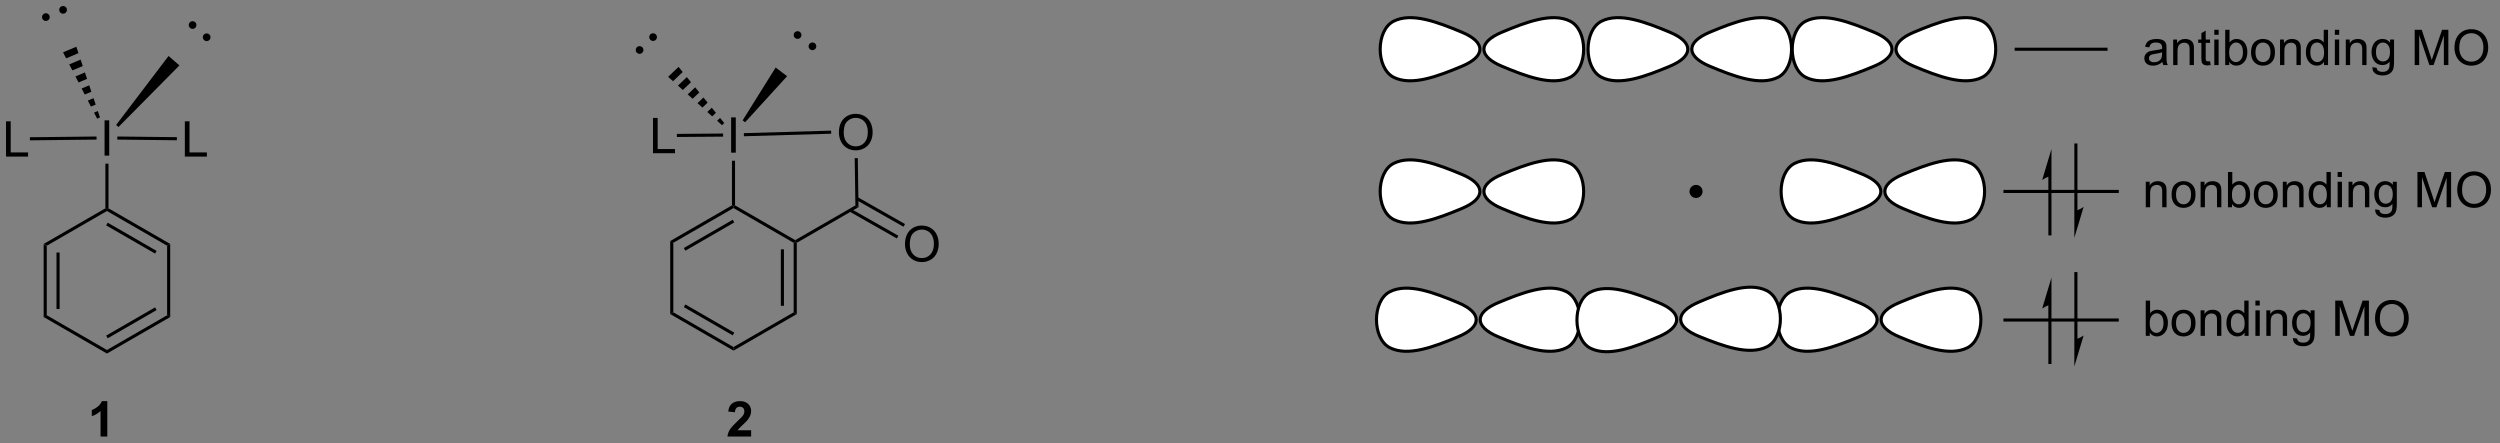 <?xml version="1.0" encoding="UTF-8"?>
<!DOCTYPE svg PUBLIC '-//W3C//DTD SVG 1.0//EN'
          'http://www.w3.org/TR/2001/REC-SVG-20010904/DTD/svg10.dtd'>
<svg stroke-dasharray="none" shape-rendering="auto" xmlns="http://www.w3.org/2000/svg" font-family="'Dialog'" text-rendering="auto" width="553" fill-opacity="1" color-interpolation="auto" color-rendering="auto" preserveAspectRatio="xMidYMid meet" font-size="12px" viewBox="0 0 553 98" fill="black" xmlns:xlink="http://www.w3.org/1999/xlink" stroke="black" image-rendering="auto" stroke-miterlimit="10" stroke-linecap="square" stroke-linejoin="miter" font-style="normal" stroke-width="1" height="98" stroke-dashoffset="0" font-weight="normal" stroke-opacity="1"
><rect x="0" y="0" width="553" height="98" fill="#808080" stroke="none"/><!--Generated by the Batik Graphics2D SVG Generator--><defs id="genericDefs"
  /><g
  ><defs id="defs1"
    ><clipPath clipPathUnits="userSpaceOnUse" id="clipPath1"
      ><path d="M1.245 0.804 L415.637 0.804 L415.637 74.258 L1.245 74.258 L1.245 0.804 Z"
      /></clipPath
      ><clipPath clipPathUnits="userSpaceOnUse" id="clipPath2"
      ><path d="M-0.765 28.621 L-0.765 100.033 L402.105 100.033 L402.105 28.621 Z"
      /></clipPath
    ></defs
    ><g transform="scale(1.333,1.333) translate(-1.245,-0.804) matrix(1.029,0,0,1.029,2.031,-28.636)"
    ><path d="M6.278 67.991 L6.778 68.28 L6.778 79.491 L6.278 79.78 ZM8.348 69.331 L8.348 78.441 L8.848 78.441 L8.848 69.331 Z" stroke="none" clip-path="url(#clipPath2)"
    /></g
    ><g transform="matrix(1.371,0,0,1.371,1.049,-39.253)"
    ><path d="M6.278 79.78 L6.778 79.491 L16.488 85.097 L16.488 85.674 Z" stroke="none" clip-path="url(#clipPath2)"
    /></g
    ><g transform="matrix(1.371,0,0,1.371,1.049,-39.253)"
    ><path d="M16.488 85.674 L16.488 85.097 L26.197 79.491 L26.697 79.78 ZM16.613 83.212 L24.502 78.657 L24.252 78.224 L16.363 82.779 Z" stroke="none" clip-path="url(#clipPath2)"
    /></g
    ><g transform="matrix(1.371,0,0,1.371,1.049,-39.253)"
    ><path d="M26.697 79.78 L26.197 79.491 L26.197 68.28 L26.697 67.991 Z" stroke="none" clip-path="url(#clipPath2)"
    /></g
    ><g transform="matrix(1.371,0,0,1.371,1.049,-39.253)"
    ><path d="M26.697 67.991 L26.197 68.28 L16.488 62.675 L16.488 62.386 L16.738 62.242 ZM24.502 69.114 L16.613 64.559 L16.363 64.993 L24.252 69.547 Z" stroke="none" clip-path="url(#clipPath2)"
    /></g
    ><g transform="matrix(1.371,0,0,1.371,1.049,-39.253)"
    ><path d="M16.238 62.242 L16.488 62.386 L16.488 62.675 L6.778 68.28 L6.278 67.991 Z" stroke="none" clip-path="url(#clipPath2)"
    /></g
    ><g transform="matrix(1.371,0,0,1.371,1.049,-39.253)"
    ><path d="M16.105 53.736 L16.105 48.045 L16.858 48.045 L16.858 53.736 L16.105 53.736 Z" stroke="none" clip-path="url(#clipPath2)"
    /></g
    ><g transform="matrix(1.371,0,0,1.371,1.049,-39.253)"
    ><path d="M16.738 62.242 L16.488 62.386 L16.238 62.242 L16.238 55.036 L16.738 55.036 Z" stroke="none" clip-path="url(#clipPath2)"
    /></g
    ><g transform="matrix(1.371,0,0,1.371,1.049,-39.253)"
    ><path d="M29.058 53.896 L29.058 48.205 L29.811 48.205 L29.811 53.223 L32.613 53.223 L32.613 53.896 L29.058 53.896 Z" stroke="none" clip-path="url(#clipPath2)"
    /></g
    ><g transform="matrix(1.371,0,0,1.371,1.049,-39.253)"
    ><path d="M18.16 51.154 L18.165 50.654 L27.772 50.761 L27.766 51.261 Z" stroke="none" clip-path="url(#clipPath2)"
    /></g
    ><g transform="matrix(1.371,0,0,1.371,1.049,-39.253)"
    ><path d="M0.207 53.896 L0.207 48.205 L0.96 48.205 L0.96 53.223 L3.763 53.223 L3.763 53.896 L0.207 53.896 Z" stroke="none" clip-path="url(#clipPath2)"
    /></g
    ><g transform="matrix(1.371,0,0,1.371,1.049,-39.253)"
    ><path d="M14.81 50.654 L14.815 51.154 L4.06 51.274 L4.054 50.774 Z" stroke="none" clip-path="url(#clipPath2)"
    /></g
    ><g transform="matrix(1.371,0,0,1.371,1.049,-39.253)"
    ><path d="M18.351 49.12 L17.974 48.793 L26.43 37.664 L28.182 39.185 Z" stroke="none" clip-path="url(#clipPath2)"
    /></g
    ><g transform="matrix(1.371,0,0,1.371,1.049,-39.253)"
    ><path d="M14.906 47.775 L14.406 46.802 L15.019 46.544 L15.366 47.581 ZM13.906 45.829 L13.406 44.856 L14.325 44.469 L14.672 45.506 ZM12.906 43.883 L12.407 42.91 L13.63 42.394 L13.977 43.432 ZM11.907 41.937 L11.407 40.964 L12.935 40.32 L13.283 41.357 ZM10.908 39.991 L10.408 39.017 L12.241 38.245 L12.588 39.282 ZM9.908 38.044 L9.408 37.071 L11.546 36.171 L11.893 37.208 Z" stroke="none" clip-path="url(#clipPath2)"
    /></g
    ><g transform="matrix(1.371,0,0,1.371,1.049,-39.253)"
    ><path d="M30.307 33.044 C30.099 33.044 29.93 32.876 29.93 32.668 C29.93 32.46 30.099 32.292 30.307 32.292 C30.515 32.292 30.683 32.46 30.683 32.668 C30.683 32.876 30.515 33.044 30.307 33.044" stroke="none" clip-path="url(#clipPath2)"
    /></g
    ><g stroke-width="0.5" transform="matrix(1.371,0,0,1.371,1.049,-39.253)" stroke-linejoin="round" stroke-linecap="round"
    ><path fill="none" d="M30.307 33.044 C30.099 33.044 29.93 32.876 29.93 32.668 C29.93 32.46 30.099 32.292 30.307 32.292 C30.515 32.292 30.683 32.46 30.683 32.668 C30.683 32.876 30.515 33.044 30.307 33.044" clip-path="url(#clipPath2)"
    /></g
    ><g transform="matrix(1.371,0,0,1.371,1.049,-39.253)"
    ><path d="M32.58 35.018 C32.372 35.018 32.204 34.849 32.204 34.642 C32.204 34.434 32.372 34.265 32.58 34.265 C32.788 34.265 32.956 34.434 32.956 34.642 C32.956 34.849 32.788 35.018 32.58 35.018" stroke="none" clip-path="url(#clipPath2)"
    /></g
    ><g stroke-width="0.5" transform="matrix(1.371,0,0,1.371,1.049,-39.253)" stroke-linejoin="round" stroke-linecap="round"
    ><path fill="none" d="M32.58 35.018 C32.372 35.018 32.204 34.849 32.204 34.642 C32.204 34.434 32.372 34.265 32.58 34.265 C32.788 34.265 32.956 34.434 32.956 34.642 C32.956 34.849 32.788 35.018 32.58 35.018" clip-path="url(#clipPath2)"
    /></g
    ><g transform="matrix(1.371,0,0,1.371,1.049,-39.253)"
    ><path d="M6.636 31.765 C6.428 31.765 6.26 31.596 6.26 31.388 C6.26 31.18 6.428 31.012 6.636 31.012 C6.844 31.012 7.013 31.18 7.013 31.388 C7.013 31.596 6.844 31.765 6.636 31.765" stroke="none" clip-path="url(#clipPath2)"
    /></g
    ><g stroke-width="0.5" transform="matrix(1.371,0,0,1.371,1.049,-39.253)" stroke-linejoin="round" stroke-linecap="round"
    ><path fill="none" d="M6.636 31.765 C6.428 31.765 6.26 31.596 6.26 31.388 C6.26 31.18 6.428 31.012 6.636 31.012 C6.844 31.012 7.013 31.18 7.013 31.388 C7.013 31.596 6.844 31.765 6.636 31.765" clip-path="url(#clipPath2)"
    /></g
    ><g transform="matrix(1.371,0,0,1.371,1.049,-39.253)"
    ><path d="M9.41 30.596 C9.203 30.596 9.034 30.427 9.034 30.219 C9.034 30.012 9.203 29.843 9.41 29.843 C9.618 29.843 9.787 30.012 9.787 30.219 C9.787 30.427 9.618 30.596 9.41 30.596" stroke="none" clip-path="url(#clipPath2)"
    /></g
    ><g stroke-width="0.5" transform="matrix(1.371,0,0,1.371,1.049,-39.253)" stroke-linejoin="round" stroke-linecap="round"
    ><path fill="none" d="M9.41 30.596 C9.203 30.596 9.034 30.427 9.034 30.219 C9.034 30.012 9.203 29.843 9.41 29.843 C9.618 29.843 9.787 30.012 9.787 30.219 C9.787 30.427 9.618 30.596 9.41 30.596" clip-path="url(#clipPath2)"
    /></g
    ><g transform="matrix(1.371,0,0,1.371,1.049,-39.253)"
    ><path d="M107.369 79.306 L107.869 79.018 L117.579 84.624 L117.579 85.201 ZM109.564 78.183 L117.454 82.738 L117.704 82.305 L109.814 77.751 Z" stroke="none" clip-path="url(#clipPath2)"
    /></g
    ><g transform="matrix(1.371,0,0,1.371,1.049,-39.253)"
    ><path d="M117.579 85.201 L117.579 84.624 L127.288 79.018 L127.788 79.306 Z" stroke="none" clip-path="url(#clipPath2)"
    /></g
    ><g transform="matrix(1.371,0,0,1.371,1.049,-39.253)"
    ><path d="M127.788 79.306 L127.288 79.018 L127.288 67.806 L127.538 67.662 L127.788 67.806 ZM125.718 77.967 L125.718 68.857 L125.218 68.857 L125.218 77.967 Z" stroke="none" clip-path="url(#clipPath2)"
    /></g
    ><g transform="matrix(1.371,0,0,1.371,1.049,-39.253)"
    ><path d="M127.538 67.374 L127.538 67.662 L127.288 67.806 L117.579 62.201 L117.579 61.912 L117.829 61.768 Z" stroke="none" clip-path="url(#clipPath2)"
    /></g
    ><g transform="matrix(1.371,0,0,1.371,1.049,-39.253)"
    ><path d="M117.329 61.768 L117.579 61.912 L117.579 62.201 L107.869 67.806 L107.369 67.518 ZM117.454 64.086 L109.564 68.641 L109.814 69.074 L117.704 64.519 Z" stroke="none" clip-path="url(#clipPath2)"
    /></g
    ><g transform="matrix(1.371,0,0,1.371,1.049,-39.253)"
    ><path d="M107.369 67.518 L107.869 67.806 L107.869 79.018 L107.369 79.306 Z" stroke="none" clip-path="url(#clipPath2)"
    /></g
    ><g transform="matrix(1.371,0,0,1.371,1.049,-39.253)"
    ><path d="M117.196 53.262 L117.196 47.571 L117.949 47.571 L117.949 53.262 L117.196 53.262 Z" stroke="none" clip-path="url(#clipPath2)"
    /></g
    ><g transform="matrix(1.371,0,0,1.371,1.049,-39.253)"
    ><path d="M117.829 61.768 L117.579 61.912 L117.329 61.768 L117.329 54.562 L117.829 54.562 Z" stroke="none" clip-path="url(#clipPath2)"
    /></g
    ><g transform="matrix(1.371,0,0,1.371,1.049,-39.253)"
    ><path d="M127.788 67.806 L127.538 67.662 L127.538 67.374 L137.245 61.769 L137.749 62.055 Z" stroke="none" clip-path="url(#clipPath2)"
    /></g
    ><g transform="matrix(1.371,0,0,1.371,1.049,-39.253)"
    ><path d="M134.585 50.02 Q134.585 48.602 135.345 47.803 Q136.106 47 137.31 47 Q138.096 47 138.728 47.378 Q139.362 47.754 139.693 48.426 Q140.027 49.099 140.027 49.953 Q140.027 50.82 139.678 51.503 Q139.328 52.187 138.686 52.538 Q138.047 52.89 137.305 52.89 Q136.502 52.89 135.868 52.502 Q135.237 52.111 134.911 51.441 Q134.585 50.768 134.585 50.02 ZM135.361 50.031 Q135.361 51.061 135.912 51.653 Q136.466 52.243 137.302 52.243 Q138.151 52.243 138.699 51.646 Q139.251 51.048 139.251 49.951 Q139.251 49.255 139.015 48.737 Q138.78 48.219 138.327 47.935 Q137.876 47.647 137.312 47.647 Q136.513 47.647 135.936 48.199 Q135.361 48.747 135.361 50.031 Z" stroke="none" clip-path="url(#clipPath2)"
    /></g
    ><g transform="matrix(1.371,0,0,1.371,1.049,-39.253)"
    ><path d="M137.749 62.055 L137.245 61.769 L137.136 54.148 L137.636 54.141 Z" stroke="none" clip-path="url(#clipPath2)"
    /></g
    ><g transform="matrix(1.371,0,0,1.371,1.049,-39.253)"
    ><path d="M119.261 50.614 L119.246 50.114 L133.333 49.707 L133.347 50.207 Z" stroke="none" clip-path="url(#clipPath2)"
    /></g
    ><g transform="matrix(1.371,0,0,1.371,1.049,-39.253)"
    ><path d="M104.589 53.349 L104.589 47.658 L105.342 47.658 L105.342 52.676 L108.144 52.676 L108.144 53.349 L104.589 53.349 Z" stroke="none" clip-path="url(#clipPath2)"
    /></g
    ><g transform="matrix(1.371,0,0,1.371,1.049,-39.253)"
    ><path d="M115.901 50.175 L115.905 50.675 L108.444 50.733 L108.44 50.233 Z" stroke="none" clip-path="url(#clipPath2)"
    /></g
    ><g transform="matrix(1.371,0,0,1.371,1.049,-39.253)"
    ><path d="M115.722 48.827 L114.933 48.117 L115.414 47.658 L116.085 48.482 ZM114.143 47.408 L113.353 46.699 L114.074 46.012 L114.744 46.835 ZM112.563 45.99 L111.773 45.281 L112.734 44.365 L113.404 45.188 ZM110.983 44.572 L110.193 43.862 L111.393 42.718 L112.064 43.542 ZM109.403 43.153 L108.613 42.444 L110.053 41.072 L110.723 41.895 ZM107.823 41.735 L107.033 41.026 L108.713 39.425 L109.383 40.248 Z" stroke="none" clip-path="url(#clipPath2)"
    /></g
    ><g transform="matrix(1.371,0,0,1.371,1.049,-39.253)"
    ><path d="M119.453 48.354 L119.054 48.052 L124.379 39.525 L126.228 40.926 Z" stroke="none" clip-path="url(#clipPath2)"
    /></g
    ><g transform="matrix(1.371,0,0,1.371,1.049,-39.253)"
    ><path d="M102.426 37.071 C102.218 37.071 102.05 36.902 102.05 36.694 C102.05 36.487 102.218 36.318 102.426 36.318 C102.634 36.318 102.802 36.487 102.802 36.694 C102.802 36.902 102.634 37.071 102.426 37.071" stroke="none" clip-path="url(#clipPath2)"
    /></g
    ><g stroke-width="0.5" transform="matrix(1.371,0,0,1.371,1.049,-39.253)" stroke-linejoin="round" stroke-linecap="round"
    ><path fill="none" d="M102.426 37.071 C102.218 37.071 102.05 36.902 102.05 36.694 C102.05 36.487 102.218 36.318 102.426 36.318 C102.634 36.318 102.802 36.487 102.802 36.694 C102.802 36.902 102.634 37.071 102.426 37.071" clip-path="url(#clipPath2)"
    /></g
    ><g transform="matrix(1.371,0,0,1.371,1.049,-39.253)"
    ><path d="M104.606 34.994 C104.398 34.994 104.229 34.826 104.229 34.618 C104.229 34.41 104.398 34.242 104.606 34.242 C104.814 34.242 104.982 34.41 104.982 34.618 C104.982 34.826 104.814 34.994 104.606 34.994" stroke="none" clip-path="url(#clipPath2)"
    /></g
    ><g stroke-width="0.5" transform="matrix(1.371,0,0,1.371,1.049,-39.253)" stroke-linejoin="round" stroke-linecap="round"
    ><path fill="none" d="M104.606 34.994 C104.398 34.994 104.229 34.826 104.229 34.618 C104.229 34.41 104.398 34.242 104.606 34.242 C104.814 34.242 104.982 34.41 104.982 34.618 C104.982 34.826 104.814 34.994 104.606 34.994" clip-path="url(#clipPath2)"
    /></g
    ><g transform="matrix(1.371,0,0,1.371,1.049,-39.253)"
    ><path d="M127.916 34.66 C127.709 34.66 127.54 34.491 127.54 34.284 C127.54 34.076 127.709 33.907 127.916 33.907 C128.124 33.907 128.293 34.076 128.293 34.284 C128.293 34.491 128.124 34.66 127.916 34.66" stroke="none" clip-path="url(#clipPath2)"
    /></g
    ><g stroke-width="0.5" transform="matrix(1.371,0,0,1.371,1.049,-39.253)" stroke-linejoin="round" stroke-linecap="round"
    ><path fill="none" d="M127.916 34.66 C127.709 34.66 127.54 34.491 127.54 34.284 C127.54 34.076 127.709 33.907 127.916 33.907 C128.124 33.907 128.293 34.076 128.293 34.284 C128.293 34.491 128.124 34.66 127.916 34.66" clip-path="url(#clipPath2)"
    /></g
    ><g transform="matrix(1.371,0,0,1.371,1.049,-39.253)"
    ><path d="M130.315 36.479 C130.107 36.479 129.939 36.31 129.939 36.103 C129.939 35.895 130.107 35.726 130.315 35.726 C130.523 35.726 130.692 35.895 130.692 36.103 C130.692 36.31 130.523 36.479 130.315 36.479" stroke="none" clip-path="url(#clipPath2)"
    /></g
    ><g stroke-width="0.5" transform="matrix(1.371,0,0,1.371,1.049,-39.253)" stroke-linejoin="round" stroke-linecap="round"
    ><path fill="none" d="M130.315 36.479 C130.107 36.479 129.939 36.31 129.939 36.103 C129.939 35.895 130.107 35.726 130.315 35.726 C130.523 35.726 130.692 35.895 130.692 36.103 C130.692 36.31 130.523 36.479 130.315 36.479" clip-path="url(#clipPath2)"
    /></g
    ><g transform="matrix(1.371,0,0,1.371,1.049,-39.253)"
    ><path d="M145.246 68.046 Q145.246 66.628 146.006 65.828 Q146.767 65.026 147.971 65.026 Q148.757 65.026 149.389 65.404 Q150.023 65.779 150.354 66.452 Q150.688 67.125 150.688 67.979 Q150.688 68.846 150.339 69.529 Q149.989 70.212 149.347 70.564 Q148.708 70.916 147.966 70.916 Q147.163 70.916 146.529 70.528 Q145.898 70.137 145.572 69.467 Q145.246 68.794 145.246 68.046 ZM146.022 68.056 Q146.022 69.086 146.573 69.679 Q147.127 70.269 147.963 70.269 Q148.812 70.269 149.36 69.671 Q149.912 69.073 149.912 67.976 Q149.912 67.28 149.676 66.762 Q149.441 66.245 148.988 65.96 Q148.537 65.673 147.973 65.673 Q147.174 65.673 146.597 66.224 Q146.022 66.773 146.022 68.056 Z" stroke="none" clip-path="url(#clipPath2)"
    /></g
    ><g transform="matrix(1.371,0,0,1.371,1.049,-39.253)"
    ><path d="M136.284 62.759 L143.932 67.102 L144.179 66.667 L136.53 62.324 ZM137.356 60.871 L145.004 65.214 L145.251 64.779 L137.602 60.436 Z" stroke="none" clip-path="url(#clipPath2)"
    /></g
    ><g fill="white" transform="matrix(1.371,0,0,1.371,1.049,-39.253)" stroke="white"
    ><path d="M252.561 32.046 C255.472 33.501 255.472 39.646 252.561 41.102 C249.65 42.557 245.446 40.94 241.564 39.323 C237.683 37.706 237.683 35.442 241.564 33.825 C245.446 32.207 249.65 30.59 252.561 32.046" stroke="none" clip-path="url(#clipPath2)"
    /></g
    ><g fill="white" transform="matrix(1.371,0,0,1.371,1.049,-39.253)" stroke="white"
    ><path d="M224.099 41.102 C221.188 39.646 221.188 33.501 224.099 32.046 C227.01 30.59 231.214 32.207 235.095 33.825 C238.977 35.442 238.977 37.706 235.095 39.323 C231.214 40.94 227.01 42.557 224.099 41.102" stroke="none" clip-path="url(#clipPath2)"
    /></g
    ><g stroke-width="0.5" transform="matrix(1.371,0,0,1.371,1.049,-39.253)" stroke-linejoin="round" stroke-linecap="round"
    ><path fill="none" d="M252.561 32.046 C255.472 33.501 255.472 39.646 252.561 41.102 C249.65 42.557 245.446 40.94 241.564 39.323 C237.683 37.706 237.683 35.442 241.564 33.825 C245.446 32.207 249.65 30.59 252.561 32.046" clip-path="url(#clipPath2)"
    /></g
    ><g stroke-width="0.5" transform="matrix(1.371,0,0,1.371,1.049,-39.253)" stroke-linejoin="round" stroke-linecap="round"
    ><path fill="none" d="M224.099 41.102 C221.188 39.646 221.188 33.501 224.099 32.046 C227.01 30.59 231.214 32.207 235.095 33.825 C238.977 35.442 238.977 37.706 235.095 39.323 C231.214 40.94 227.01 42.557 224.099 41.102" clip-path="url(#clipPath2)"
    /></g
    ><g fill="white" transform="matrix(1.371,0,0,1.371,1.049,-39.253)" stroke="white"
    ><path d="M319.046 32.046 C321.957 33.501 321.957 39.646 319.046 41.102 C316.135 42.557 311.93 40.94 308.049 39.323 C304.167 37.706 304.167 35.442 308.049 33.825 C311.93 32.207 316.135 30.59 319.046 32.046" stroke="none" clip-path="url(#clipPath2)"
    /></g
    ><g fill="white" transform="matrix(1.371,0,0,1.371,1.049,-39.253)" stroke="white"
    ><path d="M290.583 41.102 C287.672 39.646 287.672 33.501 290.583 32.046 C293.494 30.59 297.699 32.207 301.58 33.825 C305.461 35.442 305.461 37.706 301.58 39.323 C297.699 40.94 293.494 42.557 290.583 41.102" stroke="none" clip-path="url(#clipPath2)"
    /></g
    ><g stroke-width="0.5" transform="matrix(1.371,0,0,1.371,1.049,-39.253)" stroke-linejoin="round" stroke-linecap="round"
    ><path fill="none" d="M319.046 32.046 C321.957 33.501 321.957 39.646 319.046 41.102 C316.135 42.557 311.93 40.94 308.049 39.323 C304.167 37.706 304.167 35.442 308.049 33.825 C311.93 32.207 316.135 30.59 319.046 32.046" clip-path="url(#clipPath2)"
    /></g
    ><g stroke-width="0.5" transform="matrix(1.371,0,0,1.371,1.049,-39.253)" stroke-linejoin="round" stroke-linecap="round"
    ><path fill="none" d="M290.583 41.102 C287.672 39.646 287.672 33.501 290.583 32.046 C293.494 30.59 297.699 32.207 301.58 33.825 C305.461 35.442 305.461 37.706 301.58 39.323 C297.699 40.94 293.494 42.557 290.583 41.102" clip-path="url(#clipPath2)"
    /></g
    ><g fill="white" transform="matrix(1.371,0,0,1.371,1.049,-39.253)" stroke="white"
    ><path d="M252.561 54.991 C255.472 56.446 255.472 62.592 252.561 64.047 C249.65 65.502 245.446 63.885 241.564 62.268 C237.683 60.651 237.683 58.387 241.564 56.77 C245.446 55.152 249.65 53.535 252.561 54.991" stroke="none" clip-path="url(#clipPath2)"
    /></g
    ><g fill="white" transform="matrix(1.371,0,0,1.371,1.049,-39.253)" stroke="white"
    ><path d="M224.099 64.047 C221.188 62.592 221.188 56.446 224.099 54.991 C227.01 53.535 231.214 55.152 235.095 56.77 C238.977 58.387 238.977 60.651 235.095 62.268 C231.214 63.885 227.01 65.502 224.099 64.047" stroke="none" clip-path="url(#clipPath2)"
    /></g
    ><g stroke-width="0.5" transform="matrix(1.371,0,0,1.371,1.049,-39.253)" stroke-linejoin="round" stroke-linecap="round"
    ><path fill="none" d="M252.561 54.991 C255.472 56.446 255.472 62.592 252.561 64.047 C249.65 65.502 245.446 63.885 241.564 62.268 C237.683 60.651 237.683 58.387 241.564 56.77 C245.446 55.152 249.65 53.535 252.561 54.991" clip-path="url(#clipPath2)"
    /></g
    ><g stroke-width="0.5" transform="matrix(1.371,0,0,1.371,1.049,-39.253)" stroke-linejoin="round" stroke-linecap="round"
    ><path fill="none" d="M224.099 64.047 C221.188 62.592 221.188 56.446 224.099 54.991 C227.01 53.535 231.214 55.152 235.095 56.77 C238.977 58.387 238.977 60.651 235.095 62.268 C231.214 63.885 227.01 65.502 224.099 64.047" clip-path="url(#clipPath2)"
    /></g
    ><g fill="white" transform="matrix(1.371,0,0,1.371,1.049,-39.253)" stroke="white"
    ><path d="M317.249 54.991 C320.16 56.446 320.16 62.592 317.249 64.047 C314.338 65.502 310.133 63.885 306.252 62.268 C302.37 60.651 302.37 58.387 306.252 56.77 C310.133 55.152 314.338 53.535 317.249 54.991" stroke="none" clip-path="url(#clipPath2)"
    /></g
    ><g fill="white" transform="matrix(1.371,0,0,1.371,1.049,-39.253)" stroke="white"
    ><path d="M288.786 64.047 C285.875 62.592 285.875 56.446 288.786 54.991 C291.697 53.535 295.902 55.152 299.783 56.77 C303.664 58.387 303.664 60.651 299.783 62.268 C295.902 63.885 291.697 65.502 288.786 64.047" stroke="none" clip-path="url(#clipPath2)"
    /></g
    ><g stroke-width="0.5" transform="matrix(1.371,0,0,1.371,1.049,-39.253)" stroke-linejoin="round" stroke-linecap="round"
    ><path fill="none" d="M317.249 54.991 C320.16 56.446 320.16 62.592 317.249 64.047 C314.338 65.502 310.133 63.885 306.252 62.268 C302.37 60.651 302.37 58.387 306.252 56.77 C310.133 55.152 314.338 53.535 317.249 54.991" clip-path="url(#clipPath2)"
    /></g
    ><g stroke-width="0.5" transform="matrix(1.371,0,0,1.371,1.049,-39.253)" stroke-linejoin="round" stroke-linecap="round"
    ><path fill="none" d="M288.786 64.047 C285.875 62.592 285.875 56.446 288.786 54.991 C291.697 53.535 295.902 55.152 299.783 56.77 C303.664 58.387 303.664 60.651 299.783 62.268 C295.902 63.885 291.697 65.502 288.786 64.047" clip-path="url(#clipPath2)"
    /></g
    ><g fill="white" transform="matrix(1.371,0,0,1.371,1.049,-39.253)" stroke="white"
    ><path d="M251.962 75.686 C254.873 77.142 254.873 83.287 251.962 84.743 C249.051 86.198 244.846 84.581 240.965 82.964 C237.084 81.347 237.084 79.082 240.965 77.465 C244.846 75.848 249.051 74.231 251.962 75.686" stroke="none" clip-path="url(#clipPath2)"
    /></g
    ><g fill="white" transform="matrix(1.371,0,0,1.371,1.049,-39.253)" stroke="white"
    ><path d="M223.5 84.743 C220.589 83.287 220.589 77.142 223.5 75.686 C226.411 74.231 230.615 75.848 234.496 77.465 C238.378 79.082 238.378 81.347 234.496 82.964 C230.615 84.581 226.411 86.198 223.5 84.743" stroke="none" clip-path="url(#clipPath2)"
    /></g
    ><g stroke-width="0.5" transform="matrix(1.371,0,0,1.371,1.049,-39.253)" stroke-linejoin="round" stroke-linecap="round"
    ><path fill="none" d="M251.962 75.686 C254.873 77.142 254.873 83.287 251.962 84.743 C249.051 86.198 244.846 84.581 240.965 82.964 C237.084 81.347 237.084 79.082 240.965 77.465 C244.846 75.848 249.051 74.231 251.962 75.686" clip-path="url(#clipPath2)"
    /></g
    ><g stroke-width="0.5" transform="matrix(1.371,0,0,1.371,1.049,-39.253)" stroke-linejoin="round" stroke-linecap="round"
    ><path fill="none" d="M223.5 84.743 C220.589 83.287 220.589 77.142 223.5 75.686 C226.411 74.231 230.615 75.848 234.496 77.465 C238.378 79.082 238.378 81.347 234.496 82.964 C230.615 84.581 226.411 86.198 223.5 84.743" clip-path="url(#clipPath2)"
    /></g
    ><g fill="white" transform="matrix(1.371,0,0,1.371,1.049,-39.253)" stroke="white"
    ><path d="M316.65 75.686 C319.561 77.142 319.561 83.287 316.65 84.743 C313.739 86.198 309.534 84.581 305.653 82.964 C301.772 81.347 301.772 79.082 305.653 77.465 C309.534 75.848 313.739 74.231 316.65 75.686" stroke="none" clip-path="url(#clipPath2)"
    /></g
    ><g fill="white" transform="matrix(1.371,0,0,1.371,1.049,-39.253)" stroke="white"
    ><path d="M288.187 84.743 C285.276 83.287 285.276 77.142 288.187 75.686 C291.098 74.231 295.303 75.848 299.184 77.465 C303.065 79.082 303.065 81.347 299.184 82.964 C295.303 84.581 291.098 86.198 288.187 84.743" stroke="none" clip-path="url(#clipPath2)"
    /></g
    ><g stroke-width="0.5" transform="matrix(1.371,0,0,1.371,1.049,-39.253)" stroke-linejoin="round" stroke-linecap="round"
    ><path fill="none" d="M316.65 75.686 C319.561 77.142 319.561 83.287 316.65 84.743 C313.739 86.198 309.534 84.581 305.653 82.964 C301.772 81.347 301.772 79.082 305.653 77.465 C309.534 75.848 313.739 74.231 316.65 75.686" clip-path="url(#clipPath2)"
    /></g
    ><g stroke-width="0.5" transform="matrix(1.371,0,0,1.371,1.049,-39.253)" stroke-linejoin="round" stroke-linecap="round"
    ><path fill="none" d="M288.187 84.743 C285.276 83.287 285.276 77.142 288.187 75.686 C291.098 74.231 295.303 75.848 299.184 77.465 C303.065 79.082 303.065 81.347 299.184 82.964 C295.303 84.581 291.098 86.198 288.187 84.743" clip-path="url(#clipPath2)"
    /></g
    ><g transform="matrix(1.371,0,0,1.371,1.049,-39.253)"
    ><path d="M322.477 80.514 L322.477 80.014 L341.083 80.014 L341.083 80.514 Z" stroke="none" clip-path="url(#clipPath2)"
    /></g
    ><g transform="matrix(1.371,0,0,1.371,1.049,-39.253)"
    ><path d="M324.287 36.824 L324.287 36.324 L339.273 36.324 L339.273 36.824 Z" stroke="none" clip-path="url(#clipPath2)"
    /></g
    ><g transform="matrix(1.371,0,0,1.371,1.049,-39.253)"
    ><path d="M334.413 62.631 L334.413 52.032 L334.413 51.782 L333.913 51.782 L333.913 52.032 L333.913 62.631 L333.913 62.881 L334.413 62.881 L334.413 62.631 ZM333.913 67.006 L335.413 62.006 C335.413 62.006 334.57 62.631 333.913 62.631 Z" stroke="none" clip-path="url(#clipPath2)"
    /></g
    ><g transform="matrix(1.371,0,0,1.371,1.049,-39.253)"
    ><path d="M329.721 57.052 L329.721 66.361 L329.721 66.611 L330.221 66.611 L330.221 66.361 L330.221 57.052 L330.221 56.802 L329.721 56.802 L329.721 57.052 ZM330.221 52.677 L328.721 57.677 C328.721 57.677 329.564 57.052 330.221 57.052 Z" stroke="none" clip-path="url(#clipPath2)"
    /></g
    ><g fill="white" transform="matrix(1.371,0,0,1.371,1.049,-39.253)" stroke="white"
    ><path d="M255.887 84.836 C252.963 83.409 252.904 77.264 255.801 75.78 C258.697 74.297 262.918 75.874 266.814 77.454 C270.711 79.034 270.732 81.298 266.867 82.952 C263.001 84.606 258.812 86.264 255.887 84.836" stroke="none" clip-path="url(#clipPath2)"
    /></g
    ><g fill="white" transform="matrix(1.371,0,0,1.371,1.049,-39.253)" stroke="white"
    ><path d="M284.262 75.507 C287.187 76.935 287.245 83.08 284.349 84.563 C281.452 86.047 277.232 84.47 273.335 82.89 C269.439 81.31 269.417 79.046 273.283 77.392 C277.148 75.737 281.337 74.08 284.262 75.507" stroke="none" clip-path="url(#clipPath2)"
    /></g
    ><g stroke-width="0.5" transform="matrix(1.371,0,0,1.371,1.049,-39.253)" stroke-linejoin="round" stroke-linecap="round"
    ><path fill="none" d="M255.887 84.836 C252.963 83.409 252.904 77.264 255.801 75.78 C258.697 74.297 262.918 75.874 266.814 77.454 C270.711 79.034 270.732 81.298 266.867 82.952 C263.001 84.606 258.812 86.264 255.887 84.836" clip-path="url(#clipPath2)"
    /></g
    ><g stroke-width="0.5" transform="matrix(1.371,0,0,1.371,1.049,-39.253)" stroke-linejoin="round" stroke-linecap="round"
    ><path fill="none" d="M284.262 75.507 C287.187 76.935 287.245 83.08 284.349 84.563 C281.452 86.047 277.232 84.47 273.335 82.89 C269.439 81.31 269.417 79.046 273.283 77.392 C277.148 75.737 281.337 74.08 284.262 75.507" clip-path="url(#clipPath2)"
    /></g
    ><g transform="matrix(1.371,0,0,1.371,1.049,-39.253)"
    ><path d="M322.477 59.769 L322.477 59.269 L341.083 59.269 L341.083 59.769 Z" stroke="none" clip-path="url(#clipPath2)"
    /></g
    ><g fill="white" transform="matrix(1.371,0,0,1.371,1.049,-39.253)" stroke="white"
    ><path d="M286.103 32.046 C289.014 33.501 289.014 39.646 286.103 41.102 C283.192 42.557 278.987 40.94 275.106 39.323 C271.225 37.706 271.225 35.442 275.106 33.825 C278.987 32.207 283.192 30.59 286.103 32.046" stroke="none" clip-path="url(#clipPath2)"
    /></g
    ><g fill="white" transform="matrix(1.371,0,0,1.371,1.049,-39.253)" stroke="white"
    ><path d="M257.64 41.102 C254.729 39.646 254.729 33.501 257.64 32.046 C260.551 30.59 264.756 32.207 268.637 33.825 C272.518 35.442 272.518 37.706 268.637 39.323 C264.756 40.94 260.551 42.557 257.64 41.102" stroke="none" clip-path="url(#clipPath2)"
    /></g
    ><g stroke-width="0.5" transform="matrix(1.371,0,0,1.371,1.049,-39.253)" stroke-linejoin="round" stroke-linecap="round"
    ><path fill="none" d="M286.103 32.046 C289.014 33.501 289.014 39.646 286.103 41.102 C283.192 42.557 278.987 40.94 275.106 39.323 C271.225 37.706 271.225 35.442 275.106 33.825 C278.987 32.207 283.192 30.59 286.103 32.046" clip-path="url(#clipPath2)"
    /></g
    ><g stroke-width="0.5" transform="matrix(1.371,0,0,1.371,1.049,-39.253)" stroke-linejoin="round" stroke-linecap="round"
    ><path fill="none" d="M257.64 41.102 C254.729 39.646 254.729 33.501 257.64 32.046 C260.551 30.59 264.756 32.207 268.637 33.825 C272.518 35.442 272.518 37.706 268.637 39.323 C264.756 40.94 260.551 42.557 257.64 41.102" clip-path="url(#clipPath2)"
    /></g
    ><g transform="matrix(1.371,0,0,1.371,1.049,-39.253)"
    ><path d="M272.877 60.324 C272.432 60.324 272.072 59.963 272.072 59.519 C272.072 59.074 272.432 58.714 272.877 58.714 C273.321 58.714 273.682 59.074 273.682 59.519 C273.682 59.963 273.321 60.324 272.877 60.324" stroke="none" clip-path="url(#clipPath2)"
    /></g
    ><g stroke-width="0.5" transform="matrix(1.371,0,0,1.371,1.049,-39.253)" stroke-linejoin="round" stroke-linecap="round"
    ><path fill="none" d="M272.877 60.324 C272.432 60.324 272.072 59.963 272.072 59.519 C272.072 59.074 272.432 58.714 272.877 58.714 C273.321 58.714 273.682 59.074 273.682 59.519 C273.682 59.963 273.321 60.324 272.877 60.324" clip-path="url(#clipPath2)"
    /></g
    ><g transform="matrix(1.371,0,0,1.371,1.049,-39.253)"
    ><path d="M334.413 83.376 L334.413 72.777 L334.413 72.527 L333.913 72.527 L333.913 72.777 L333.913 83.376 L333.913 83.626 L334.413 83.626 L334.413 83.376 ZM333.913 87.751 L335.413 82.751 C335.413 82.751 334.57 83.376 333.913 83.376 Z" stroke="none" clip-path="url(#clipPath2)"
    /></g
    ><g transform="matrix(1.371,0,0,1.371,1.049,-39.253)"
    ><path d="M329.721 77.797 L329.721 87.106 L329.721 87.356 L330.221 87.356 L330.221 87.106 L330.221 77.797 L330.221 77.547 L329.721 77.547 L329.721 77.797 ZM330.221 73.422 L328.721 78.422 C328.721 78.422 329.564 77.797 330.221 77.797 Z" stroke="none" clip-path="url(#clipPath2)"
    /></g
    ><g transform="matrix(1.371,0,0,1.371,1.049,-39.253)"
    ><path d="M346.084 82.819 L345.435 82.819 L345.435 77.129 L346.134 77.129 L346.134 79.157 Q346.576 78.604 347.264 78.604 Q347.645 78.604 347.984 78.756 Q348.323 78.909 348.543 79.189 Q348.763 79.466 348.887 79.859 Q349.011 80.25 349.011 80.695 Q349.011 81.756 348.486 82.335 Q347.963 82.913 347.228 82.913 Q346.498 82.913 346.084 82.302 L346.084 82.819 ZM346.077 80.726 Q346.077 81.469 346.278 81.797 Q346.607 82.338 347.171 82.338 Q347.629 82.338 347.963 81.939 Q348.297 81.541 348.297 80.754 Q348.297 79.947 347.976 79.564 Q347.655 79.178 347.202 79.178 Q346.744 79.178 346.41 79.577 Q346.077 79.973 346.077 80.726 ZM349.6 80.757 Q349.6 79.613 350.237 79.062 Q350.77 78.604 351.533 78.604 Q352.385 78.604 352.923 79.16 Q353.464 79.716 353.464 80.7 Q353.464 81.494 353.223 81.953 Q352.985 82.408 352.529 82.662 Q352.074 82.913 351.533 82.913 Q350.669 82.913 350.133 82.359 Q349.6 81.802 349.6 80.757 ZM350.319 80.757 Q350.319 81.549 350.664 81.945 Q351.01 82.338 351.533 82.338 Q352.053 82.338 352.397 81.942 Q352.744 81.546 352.744 80.734 Q352.744 79.97 352.397 79.577 Q352.051 79.181 351.533 79.181 Q351.01 79.181 350.664 79.574 Q350.319 79.965 350.319 80.757 ZM354.283 82.819 L354.283 78.697 L354.912 78.697 L354.912 79.282 Q355.365 78.604 356.224 78.604 Q356.596 78.604 356.907 78.738 Q357.22 78.87 357.375 79.088 Q357.531 79.305 357.593 79.605 Q357.632 79.799 357.632 80.283 L357.632 82.819 L356.933 82.819 L356.933 80.312 Q356.933 79.885 356.85 79.672 Q356.77 79.46 356.563 79.336 Q356.356 79.209 356.076 79.209 Q355.628 79.209 355.305 79.494 Q354.981 79.776 354.981 80.568 L354.981 82.819 L354.283 82.819 ZM361.377 82.819 L361.377 82.299 Q360.987 82.913 360.226 82.913 Q359.732 82.913 359.317 82.641 Q358.906 82.369 358.678 81.883 Q358.451 81.394 358.451 80.762 Q358.451 80.144 358.655 79.641 Q358.862 79.139 359.274 78.873 Q359.685 78.604 360.195 78.604 Q360.567 78.604 360.857 78.762 Q361.15 78.917 361.331 79.171 L361.331 77.129 L362.027 77.129 L362.027 82.819 L361.377 82.819 ZM359.17 80.762 Q359.17 81.554 359.504 81.947 Q359.838 82.338 360.291 82.338 Q360.749 82.338 361.07 81.963 Q361.39 81.588 361.39 80.819 Q361.39 79.973 361.064 79.577 Q360.738 79.181 360.26 79.181 Q359.794 79.181 359.481 79.561 Q359.17 79.942 359.17 80.762 ZM363.128 77.931 L363.128 77.129 L363.827 77.129 L363.827 77.931 L363.128 77.931 ZM363.128 82.819 L363.128 78.697 L363.827 78.697 L363.827 82.819 L363.128 82.819 ZM364.892 82.819 L364.892 78.697 L365.521 78.697 L365.521 79.282 Q365.974 78.604 366.833 78.604 Q367.205 78.604 367.516 78.738 Q367.829 78.87 367.984 79.088 Q368.14 79.305 368.202 79.605 Q368.241 79.799 368.241 80.283 L368.241 82.819 L367.542 82.819 L367.542 80.312 Q367.542 79.885 367.459 79.672 Q367.379 79.46 367.172 79.336 Q366.965 79.209 366.685 79.209 Q366.238 79.209 365.914 79.494 Q365.591 79.776 365.591 80.568 L365.591 82.819 L364.892 82.819 ZM369.184 83.161 L369.865 83.262 Q369.906 83.578 370.1 83.72 Q370.361 83.914 370.812 83.914 Q371.296 83.914 371.56 83.72 Q371.824 83.526 371.917 83.177 Q371.971 82.964 371.968 82.278 Q371.51 82.819 370.827 82.819 Q369.976 82.819 369.51 82.206 Q369.044 81.593 369.044 80.734 Q369.044 80.144 369.256 79.647 Q369.471 79.147 369.877 78.876 Q370.284 78.604 370.83 78.604 Q371.56 78.604 372.033 79.194 L372.033 78.697 L372.678 78.697 L372.678 82.26 Q372.678 83.223 372.481 83.624 Q372.287 84.028 371.86 84.261 Q371.435 84.494 370.814 84.494 Q370.077 84.494 369.621 84.16 Q369.168 83.829 369.184 83.161 ZM369.764 80.684 Q369.764 81.494 370.084 81.867 Q370.408 82.24 370.892 82.24 Q371.373 82.24 371.699 81.87 Q372.025 81.5 372.025 80.708 Q372.025 79.949 371.689 79.566 Q371.355 79.181 370.882 79.181 Q370.416 79.181 370.09 79.561 Q369.764 79.939 369.764 80.684 ZM376.008 82.819 L376.008 77.129 L377.142 77.129 L378.49 81.158 Q378.676 81.719 378.762 81.999 Q378.857 81.689 379.064 81.088 L380.426 77.129 L381.44 77.129 L381.44 82.819 L380.713 82.819 L380.713 78.055 L379.059 82.819 L378.381 82.819 L376.735 77.975 L376.735 82.819 L376.008 82.819 ZM382.426 80.048 Q382.426 78.63 383.187 77.83 Q383.948 77.028 385.151 77.028 Q385.938 77.028 386.569 77.406 Q387.203 77.781 387.535 78.454 Q387.868 79.126 387.868 79.981 Q387.868 80.847 387.519 81.531 Q387.17 82.214 386.528 82.566 Q385.889 82.918 385.146 82.918 Q384.344 82.918 383.71 82.53 Q383.078 82.139 382.752 81.469 Q382.426 80.796 382.426 80.048 ZM383.202 80.058 Q383.202 81.088 383.754 81.681 Q384.308 82.271 385.143 82.271 Q385.992 82.271 386.541 81.673 Q387.092 81.075 387.092 79.978 Q387.092 79.282 386.857 78.764 Q386.621 78.247 386.168 77.962 Q385.718 77.675 385.154 77.675 Q384.354 77.675 383.777 78.226 Q383.202 78.775 383.202 80.058 Z" stroke="none" clip-path="url(#clipPath2)"
    /></g
    ><g transform="matrix(1.371,0,0,1.371,1.049,-39.253)"
    ><path d="M345.44 62.074 L345.44 57.952 L346.069 57.952 L346.069 58.537 Q346.522 57.859 347.381 57.859 Q347.753 57.859 348.064 57.993 Q348.377 58.125 348.533 58.343 Q348.688 58.56 348.75 58.86 Q348.789 59.054 348.789 59.538 L348.789 62.074 L348.09 62.074 L348.09 59.567 Q348.09 59.14 348.007 58.928 Q347.927 58.715 347.72 58.591 Q347.513 58.464 347.233 58.464 Q346.786 58.464 346.462 58.749 Q346.139 59.031 346.139 59.823 L346.139 62.074 L345.44 62.074 ZM349.6 60.012 Q349.6 58.868 350.237 58.317 Q350.77 57.859 351.533 57.859 Q352.385 57.859 352.923 58.415 Q353.464 58.971 353.464 59.955 Q353.464 60.749 353.223 61.208 Q352.985 61.663 352.529 61.916 Q352.074 62.168 351.533 62.168 Q350.669 62.168 350.133 61.614 Q349.6 61.057 349.6 60.012 ZM350.319 60.012 Q350.319 60.804 350.664 61.2 Q351.01 61.593 351.533 61.593 Q352.053 61.593 352.397 61.197 Q352.744 60.801 352.744 59.989 Q352.744 59.225 352.397 58.832 Q352.051 58.436 351.533 58.436 Q351.01 58.436 350.664 58.829 Q350.319 59.22 350.319 60.012 ZM354.283 62.074 L354.283 57.952 L354.912 57.952 L354.912 58.537 Q355.365 57.859 356.224 57.859 Q356.596 57.859 356.907 57.993 Q357.22 58.125 357.375 58.343 Q357.531 58.56 357.593 58.86 Q357.632 59.054 357.632 59.538 L357.632 62.074 L356.933 62.074 L356.933 59.567 Q356.933 59.14 356.85 58.928 Q356.77 58.715 356.563 58.591 Q356.356 58.464 356.076 58.464 Q355.628 58.464 355.305 58.749 Q354.981 59.031 354.981 59.823 L354.981 62.074 L354.283 62.074 ZM359.349 62.074 L358.699 62.074 L358.699 56.384 L359.398 56.384 L359.398 58.413 Q359.84 57.859 360.529 57.859 Q360.909 57.859 361.248 58.011 Q361.587 58.164 361.807 58.444 Q362.027 58.721 362.151 59.114 Q362.276 59.505 362.276 59.95 Q362.276 61.011 361.75 61.59 Q361.227 62.168 360.492 62.168 Q359.763 62.168 359.349 61.557 L359.349 62.074 ZM359.341 59.981 Q359.341 60.724 359.543 61.052 Q359.871 61.593 360.435 61.593 Q360.894 61.593 361.227 61.194 Q361.561 60.796 361.561 60.009 Q361.561 59.202 361.24 58.819 Q360.919 58.433 360.466 58.433 Q360.009 58.433 359.675 58.832 Q359.341 59.228 359.341 59.981 ZM362.864 60.012 Q362.864 58.868 363.501 58.317 Q364.034 57.859 364.797 57.859 Q365.649 57.859 366.187 58.415 Q366.728 58.971 366.728 59.955 Q366.728 60.749 366.487 61.208 Q366.249 61.663 365.794 61.916 Q365.338 62.168 364.797 62.168 Q363.933 62.168 363.397 61.614 Q362.864 61.057 362.864 60.012 ZM363.584 60.012 Q363.584 60.804 363.928 61.2 Q364.275 61.593 364.797 61.593 Q365.317 61.593 365.662 61.197 Q366.009 60.801 366.009 59.989 Q366.009 59.225 365.662 58.832 Q365.315 58.436 364.797 58.436 Q364.275 58.436 363.928 58.829 Q363.584 59.22 363.584 60.012 ZM367.547 62.074 L367.547 57.952 L368.176 57.952 L368.176 58.537 Q368.629 57.859 369.488 57.859 Q369.861 57.859 370.171 57.993 Q370.484 58.125 370.639 58.343 Q370.795 58.56 370.857 58.86 Q370.896 59.054 370.896 59.538 L370.896 62.074 L370.197 62.074 L370.197 59.567 Q370.197 59.14 370.114 58.928 Q370.034 58.715 369.827 58.591 Q369.62 58.464 369.34 58.464 Q368.893 58.464 368.569 58.749 Q368.246 59.031 368.246 59.823 L368.246 62.074 L367.547 62.074 ZM374.642 62.074 L374.642 61.554 Q374.251 62.168 373.49 62.168 Q372.996 62.168 372.582 61.896 Q372.17 61.624 371.942 61.138 Q371.715 60.648 371.715 60.017 Q371.715 59.398 371.919 58.897 Q372.126 58.394 372.538 58.128 Q372.949 57.859 373.459 57.859 Q373.832 57.859 374.122 58.017 Q374.414 58.172 374.595 58.425 L374.595 56.384 L375.291 56.384 L375.291 62.074 L374.642 62.074 ZM372.434 60.017 Q372.434 60.809 372.768 61.202 Q373.102 61.593 373.555 61.593 Q374.013 61.593 374.334 61.218 Q374.655 60.843 374.655 60.074 Q374.655 59.228 374.329 58.832 Q374.002 58.436 373.524 58.436 Q373.058 58.436 372.745 58.816 Q372.434 59.197 372.434 60.017 ZM376.392 57.186 L376.392 56.384 L377.091 56.384 L377.091 57.186 L376.392 57.186 ZM376.392 62.074 L376.392 57.952 L377.091 57.952 L377.091 62.074 L376.392 62.074 ZM378.156 62.074 L378.156 57.952 L378.785 57.952 L378.785 58.537 Q379.238 57.859 380.097 57.859 Q380.47 57.859 380.78 57.993 Q381.093 58.125 381.249 58.343 Q381.404 58.56 381.466 58.86 Q381.505 59.054 381.505 59.538 L381.505 62.074 L380.806 62.074 L380.806 59.567 Q380.806 59.14 380.723 58.928 Q380.643 58.715 380.436 58.591 Q380.229 58.464 379.95 58.464 Q379.502 58.464 379.178 58.749 Q378.855 59.031 378.855 59.823 L378.855 62.074 L378.156 62.074 ZM382.448 62.416 L383.129 62.517 Q383.17 62.833 383.364 62.975 Q383.625 63.169 384.076 63.169 Q384.56 63.169 384.824 62.975 Q385.088 62.781 385.181 62.431 Q385.235 62.219 385.233 61.533 Q384.775 62.074 384.091 62.074 Q383.24 62.074 382.774 61.461 Q382.308 60.848 382.308 59.989 Q382.308 59.398 382.521 58.902 Q382.735 58.402 383.142 58.13 Q383.548 57.859 384.094 57.859 Q384.824 57.859 385.297 58.449 L385.297 57.952 L385.942 57.952 L385.942 61.515 Q385.942 62.478 385.745 62.879 Q385.551 63.283 385.124 63.516 Q384.7 63.749 384.078 63.749 Q383.341 63.749 382.885 63.415 Q382.433 63.084 382.448 62.416 ZM383.028 59.939 Q383.028 60.749 383.349 61.122 Q383.672 61.495 384.156 61.495 Q384.637 61.495 384.964 61.125 Q385.29 60.755 385.29 59.963 Q385.29 59.204 384.953 58.821 Q384.619 58.436 384.146 58.436 Q383.68 58.436 383.354 58.816 Q383.028 59.194 383.028 59.939 ZM389.272 62.074 L389.272 56.384 L390.406 56.384 L391.754 60.413 Q391.94 60.974 392.026 61.254 Q392.122 60.944 392.329 60.343 L393.69 56.384 L394.704 56.384 L394.704 62.074 L393.977 62.074 L393.977 57.31 L392.324 62.074 L391.645 62.074 L390 57.23 L390 62.074 L389.272 62.074 ZM395.69 59.303 Q395.69 57.885 396.451 57.085 Q397.212 56.283 398.415 56.283 Q399.202 56.283 399.834 56.66 Q400.468 57.036 400.799 57.709 Q401.133 58.382 401.133 59.236 Q401.133 60.102 400.783 60.786 Q400.434 61.469 399.792 61.821 Q399.153 62.173 398.41 62.173 Q397.608 62.173 396.974 61.785 Q396.342 61.394 396.016 60.724 Q395.69 60.051 395.69 59.303 ZM396.467 59.313 Q396.467 60.343 397.018 60.936 Q397.572 61.526 398.408 61.526 Q399.256 61.526 399.805 60.928 Q400.356 60.33 400.356 59.233 Q400.356 58.537 400.121 58.019 Q399.885 57.502 399.432 57.217 Q398.982 56.93 398.418 56.93 Q397.618 56.93 397.041 57.481 Q396.467 58.029 396.467 59.313 Z" stroke="none" clip-path="url(#clipPath2)"
    /></g
    ><g transform="matrix(1.371,0,0,1.371,1.049,-39.253)"
    ><path d="M348.129 38.62 Q347.741 38.951 347.381 39.088 Q347.024 39.222 346.612 39.222 Q345.932 39.222 345.567 38.891 Q345.202 38.557 345.202 38.042 Q345.202 37.74 345.339 37.489 Q345.479 37.238 345.701 37.087 Q345.924 36.935 346.203 36.857 Q346.41 36.803 346.825 36.754 Q347.671 36.653 348.072 36.513 Q348.074 36.368 348.074 36.329 Q348.074 35.902 347.878 35.729 Q347.609 35.491 347.081 35.491 Q346.589 35.491 346.353 35.664 Q346.118 35.837 346.007 36.275 L345.324 36.182 Q345.417 35.744 345.629 35.475 Q345.844 35.203 346.247 35.059 Q346.651 34.914 347.182 34.914 Q347.709 34.914 348.038 35.038 Q348.369 35.162 348.525 35.351 Q348.68 35.537 348.742 35.825 Q348.778 36.003 348.778 36.469 L348.778 37.401 Q348.778 38.376 348.822 38.635 Q348.866 38.891 348.998 39.129 L348.269 39.129 Q348.16 38.912 348.129 38.62 ZM348.072 37.059 Q347.691 37.214 346.931 37.323 Q346.498 37.385 346.32 37.463 Q346.141 37.54 346.043 37.69 Q345.947 37.84 345.947 38.022 Q345.947 38.301 346.159 38.487 Q346.372 38.674 346.778 38.674 Q347.182 38.674 347.495 38.498 Q347.81 38.322 347.958 38.014 Q348.072 37.778 348.072 37.315 L348.072 37.059 ZM349.861 39.129 L349.861 35.007 L350.49 35.007 L350.49 35.592 Q350.943 34.914 351.802 34.914 Q352.175 34.914 352.486 35.048 Q352.799 35.18 352.954 35.398 Q353.109 35.615 353.171 35.915 Q353.21 36.109 353.21 36.593 L353.21 39.129 L352.511 39.129 L352.511 36.622 Q352.511 36.195 352.429 35.982 Q352.348 35.77 352.141 35.646 Q351.934 35.519 351.655 35.519 Q351.207 35.519 350.884 35.804 Q350.56 36.086 350.56 36.878 L350.56 39.129 L349.861 39.129 ZM355.807 38.503 L355.908 39.121 Q355.613 39.184 355.38 39.184 Q355 39.184 354.79 39.065 Q354.58 38.943 354.495 38.746 Q354.41 38.55 354.41 37.921 L354.41 35.55 L353.897 35.55 L353.897 35.007 L354.41 35.007 L354.41 33.985 L355.106 33.565 L355.106 35.007 L355.807 35.007 L355.807 35.55 L355.106 35.55 L355.106 37.96 Q355.106 38.26 355.142 38.345 Q355.178 38.431 355.261 38.482 Q355.346 38.532 355.502 38.532 Q355.618 38.532 355.807 38.503 ZM356.494 34.241 L356.494 33.438 L357.193 33.438 L357.193 34.241 L356.494 34.241 ZM356.494 39.129 L356.494 35.007 L357.193 35.007 L357.193 39.129 L356.494 39.129 ZM358.902 39.129 L358.253 39.129 L358.253 33.438 L358.951 33.438 L358.951 35.467 Q359.394 34.914 360.082 34.914 Q360.463 34.914 360.802 35.066 Q361.141 35.219 361.361 35.498 Q361.581 35.775 361.705 36.169 Q361.829 36.559 361.829 37.005 Q361.829 38.066 361.304 38.645 Q360.781 39.222 360.046 39.222 Q359.316 39.222 358.902 38.612 L358.902 39.129 ZM358.894 37.036 Q358.894 37.778 359.096 38.107 Q359.425 38.648 359.989 38.648 Q360.447 38.648 360.781 38.249 Q361.115 37.851 361.115 37.064 Q361.115 36.257 360.794 35.874 Q360.473 35.488 360.02 35.488 Q359.562 35.488 359.228 35.887 Q358.894 36.283 358.894 37.036 ZM362.418 37.067 Q362.418 35.923 363.054 35.372 Q363.587 34.914 364.351 34.914 Q365.202 34.914 365.741 35.47 Q366.281 36.026 366.281 37.01 Q366.281 37.804 366.041 38.262 Q365.803 38.718 365.347 38.971 Q364.892 39.222 364.351 39.222 Q363.487 39.222 362.951 38.669 Q362.418 38.112 362.418 37.067 ZM363.137 37.067 Q363.137 37.859 363.481 38.255 Q363.828 38.648 364.351 38.648 Q364.871 38.648 365.215 38.252 Q365.562 37.856 365.562 37.044 Q365.562 36.28 365.215 35.887 Q364.868 35.491 364.351 35.491 Q363.828 35.491 363.481 35.884 Q363.137 36.275 363.137 37.067 ZM367.101 39.129 L367.101 35.007 L367.729 35.007 L367.729 35.592 Q368.182 34.914 369.041 34.914 Q369.414 34.914 369.725 35.048 Q370.038 35.18 370.193 35.398 Q370.348 35.615 370.411 35.915 Q370.449 36.109 370.449 36.593 L370.449 39.129 L369.751 39.129 L369.751 36.622 Q369.751 36.195 369.668 35.982 Q369.588 35.77 369.38 35.646 Q369.173 35.519 368.894 35.519 Q368.446 35.519 368.123 35.804 Q367.799 36.086 367.799 36.878 L367.799 39.129 L367.101 39.129 ZM374.195 39.129 L374.195 38.609 Q373.805 39.222 373.044 39.222 Q372.549 39.222 372.135 38.951 Q371.724 38.679 371.496 38.193 Q371.268 37.703 371.268 37.072 Q371.268 36.453 371.473 35.951 Q371.68 35.449 372.091 35.183 Q372.503 34.914 373.013 34.914 Q373.385 34.914 373.675 35.072 Q373.968 35.227 374.149 35.48 L374.149 33.438 L374.845 33.438 L374.845 39.129 L374.195 39.129 ZM371.988 37.072 Q371.988 37.864 372.322 38.257 Q372.656 38.648 373.108 38.648 Q373.566 38.648 373.887 38.273 Q374.208 37.898 374.208 37.129 Q374.208 36.283 373.882 35.887 Q373.556 35.491 373.077 35.491 Q372.611 35.491 372.298 35.871 Q371.988 36.252 371.988 37.072 ZM375.946 34.241 L375.946 33.438 L376.645 33.438 L376.645 34.241 L375.946 34.241 ZM375.946 39.129 L375.946 35.007 L376.645 35.007 L376.645 39.129 L375.946 39.129 ZM377.71 39.129 L377.71 35.007 L378.339 35.007 L378.339 35.592 Q378.791 34.914 379.651 34.914 Q380.023 34.914 380.334 35.048 Q380.647 35.18 380.802 35.398 Q380.957 35.615 381.02 35.915 Q381.058 36.109 381.058 36.593 L381.058 39.129 L380.36 39.129 L380.36 36.622 Q380.36 36.195 380.277 35.982 Q380.197 35.77 379.99 35.646 Q379.783 35.519 379.503 35.519 Q379.055 35.519 378.732 35.804 Q378.408 36.086 378.408 36.878 L378.408 39.129 L377.71 39.129 ZM382.002 39.471 L382.682 39.572 Q382.724 39.888 382.918 40.03 Q383.179 40.224 383.63 40.224 Q384.113 40.224 384.377 40.03 Q384.641 39.836 384.735 39.486 Q384.789 39.274 384.786 38.588 Q384.328 39.129 383.645 39.129 Q382.793 39.129 382.328 38.516 Q381.862 37.903 381.862 37.044 Q381.862 36.453 382.074 35.956 Q382.289 35.457 382.695 35.185 Q383.101 34.914 383.648 34.914 Q384.377 34.914 384.851 35.504 L384.851 35.007 L385.495 35.007 L385.495 38.57 Q385.495 39.533 385.299 39.934 Q385.105 40.338 384.678 40.571 Q384.253 40.804 383.632 40.804 Q382.894 40.804 382.439 40.47 Q381.986 40.139 382.002 39.471 ZM382.581 36.994 Q382.581 37.804 382.902 38.177 Q383.226 38.55 383.71 38.55 Q384.191 38.55 384.517 38.179 Q384.843 37.809 384.843 37.018 Q384.843 36.259 384.507 35.876 Q384.173 35.491 383.699 35.491 Q383.233 35.491 382.907 35.871 Q382.581 36.249 382.581 36.994 ZM388.826 39.129 L388.826 33.438 L389.959 33.438 L391.308 37.468 Q391.494 38.029 391.579 38.309 Q391.675 37.998 391.882 37.398 L393.243 33.438 L394.258 33.438 L394.258 39.129 L393.531 39.129 L393.531 34.365 L391.877 39.129 L391.199 39.129 L389.553 34.285 L389.553 39.129 L388.826 39.129 ZM395.244 36.358 Q395.244 34.94 396.005 34.14 Q396.766 33.338 397.969 33.338 Q398.756 33.338 399.387 33.715 Q400.021 34.091 400.352 34.764 Q400.686 35.436 400.686 36.29 Q400.686 37.157 400.337 37.84 Q399.988 38.524 399.346 38.876 Q398.707 39.228 397.964 39.228 Q397.161 39.228 396.527 38.84 Q395.896 38.449 395.57 37.778 Q395.244 37.106 395.244 36.358 ZM396.02 36.368 Q396.02 37.398 396.572 37.991 Q397.125 38.581 397.961 38.581 Q398.81 38.581 399.359 37.983 Q399.91 37.385 399.91 36.288 Q399.91 35.592 399.674 35.074 Q399.439 34.556 398.986 34.272 Q398.536 33.985 397.971 33.985 Q397.172 33.985 396.595 34.536 Q396.02 35.084 396.02 36.368 Z" stroke="none" clip-path="url(#clipPath2)"
    /></g
    ><g transform="matrix(1.371,0,0,1.371,1.049,-39.253)"
    ><path d="M16.547 99.061 L15.457 99.061 L15.457 94.948 Q14.86 95.507 14.047 95.777 L14.047 94.785 Q14.474 94.646 14.973 94.258 Q15.476 93.867 15.662 93.347 L16.547 93.347 L16.547 99.061 Z" stroke="none" clip-path="url(#clipPath2)"
    /></g
    ><g transform="matrix(1.371,0,0,1.371,1.049,-39.253)"
    ><path d="M120.424 98.046 L120.424 99.061 L116.602 99.061 Q116.664 98.486 116.974 97.971 Q117.285 97.456 118.201 96.607 Q118.939 95.919 119.104 95.676 Q119.329 95.337 119.329 95.008 Q119.329 94.643 119.133 94.447 Q118.939 94.25 118.592 94.25 Q118.25 94.25 118.048 94.457 Q117.847 94.661 117.816 95.14 L116.729 95.031 Q116.827 94.131 117.339 93.74 Q117.852 93.347 118.62 93.347 Q119.461 93.347 119.943 93.802 Q120.424 94.255 120.424 94.93 Q120.424 95.313 120.287 95.663 Q120.15 96.01 119.85 96.39 Q119.653 96.641 119.135 97.115 Q118.62 97.588 118.481 97.743 Q118.343 97.899 118.258 98.046 L120.424 98.046 Z" stroke="none" clip-path="url(#clipPath2)"
    /></g
  ></g
></svg
>
